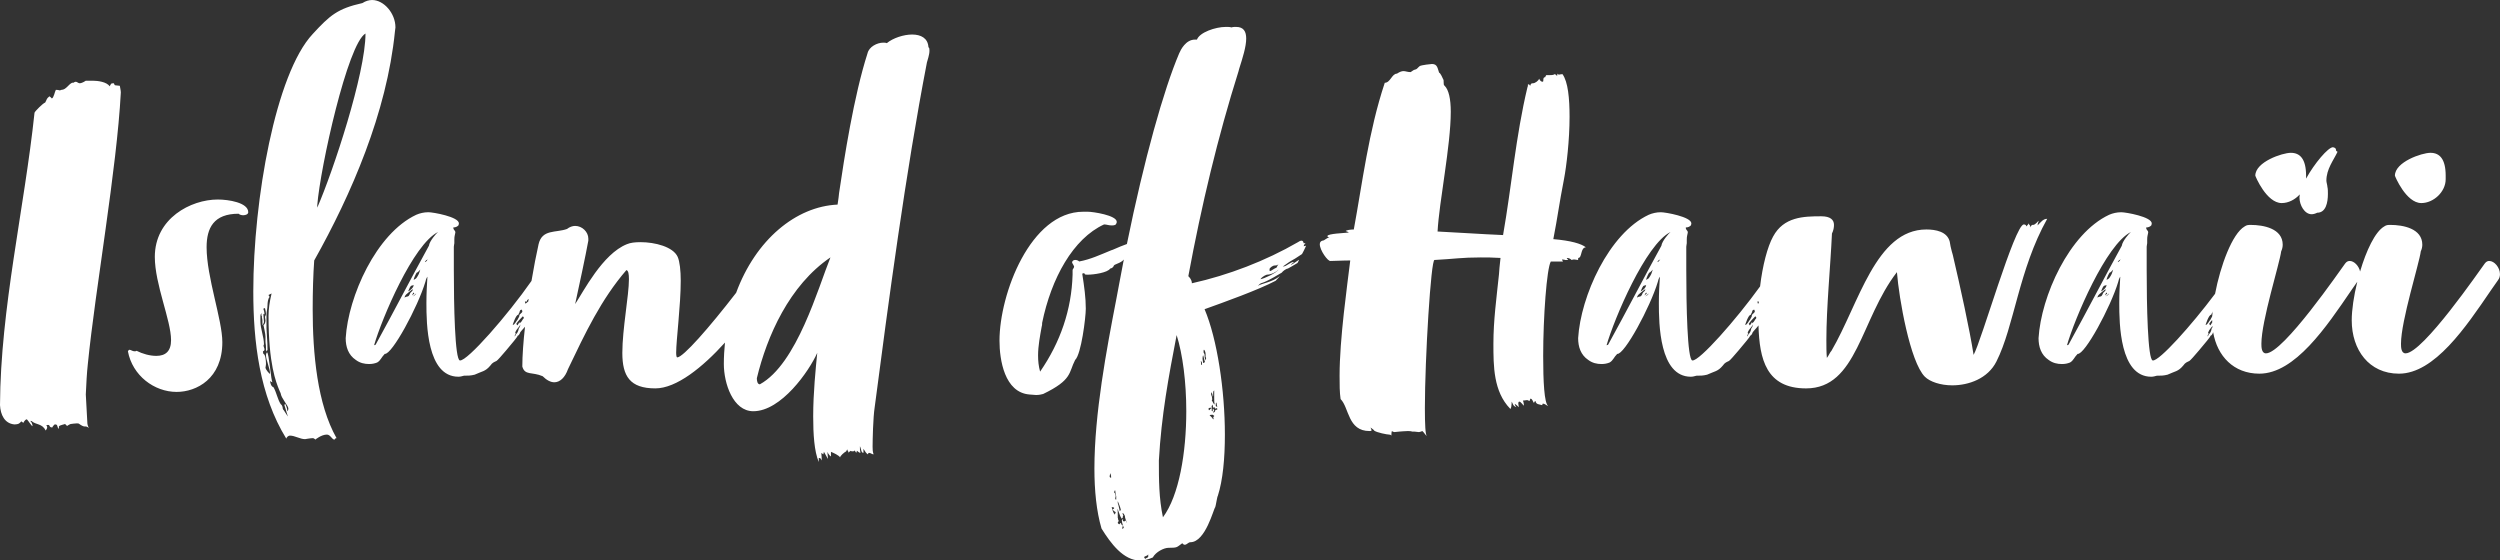 <?xml version="1.0" encoding="UTF-8"?><svg id="a" xmlns="http://www.w3.org/2000/svg" viewBox="0 0 344.745 77.288"><rect x="0" y="0" width="344.745" height="77.288" fill="#333333" stroke="none"/><defs><style>.b{fill:#fff;}</style></defs><path class="b" d="m30.03,27.513c-3.71,0-8.681,2.59-8.681,7.911,0,3.78,2.24,8.751,2.24,11.48,0,1.541-.77,2.171-2.03,2.171-.91,0-1.89-.28-2.73-.7-.07.07-.21.07-.28.07-.28,0-.49-.211-.7-.211-.07,0-.14.07-.21.211.63,3.359,3.641,5.6,6.721,5.6,2.73,0,6.301-1.819,6.301-6.86,0-3.08-2.17-8.96-2.17-13.09,0-2.661.98-4.621,4.411-4.621.14.141.42.21.63.21.35,0,.7-.14.7-.42,0-1.33-2.73-1.75-4.201-1.75Zm303.864.49c1.68,0,3.36-1.54,3.36-3.291v-.489c0-2.311-.841-3.15-2.101-3.15-1.19,0-4.9,1.26-4.9,3.15,0,.069,1.54,3.78,3.641,3.78Zm-153.855,5.53h-.28c0-.21-.14-.35-.28-.35s-.42.14-.49.21c-4.48,2.59-9.591,4.55-14.631,5.67,0-.489-.35-.84-.49-.979,1.82-9.801,4.061-19.183,6.931-28.283,0-.07.07-.21.07-.28.49-1.54.98-3.08.98-4.2,0-.98-.35-1.61-1.4-1.61-.21,0-.42,0-.63.07-.21-.07-.49-.07-.77-.07-1.47,0-3.641.771-3.991,1.75h-.28c-1.26,0-1.96,1.4-2.17,1.891-2.129,4.987-4.838,14.627-7.211,26.297-.56.199-1.187.455-1.958.796-.07,0-.14.07-.21.07-1.54.63-2.87,1.26-4.41,1.54-.14-.141-.35-.21-.56-.21s-.42.14-.42.35c0,.07.21.351.28.561,0,.21-.21.35-.21.49v.63c-.14,4.83-1.68,9.31-4.48,13.371-.21-.771-.28-1.47-.28-2.24,0-1.33.28-2.73.49-3.92.07-.21.07-.35.07-.56,1.26-6.161,4.271-11.621,8.541-13.581.35,0,.63.14,1.05.14.14,0,.28,0,.49-.07.14-.14.21-.279.21-.42,0-.91-3.29-1.4-3.99-1.4h-.63c-7.281,0-11.551,11.342-11.551,17.782,0,2.66.7,7.141,4.13,7.421.28,0,.63.07.91.07.42,0,.7-.07.98-.141,4.061-1.96,3.5-2.94,4.411-4.69.84-.77,1.47-5.88,1.47-7.07,0-1.54-.21-3.011-.49-4.831l.21-.069c.28.069-.07.21.49.21.91,0,2.8-.28,3.15-.841.28-.069.35-.14.49-.35,0-.279.97-.35,1.393-.903-.212,1.081-.421,2.172-.625,3.283l-.42,2.24c-1.33,6.861-3.01,15.751-3.01,23.312,0,3.011.28,5.881.98,8.261,1.26,2.03,3.01,4.411,5.32,4.411.56,0,1.12-.141,1.75-.42.42-.771,1.54-1.33,2.17-1.33,1.26,0,1.12-.07,1.891-.631.14.141.21.21.35.21.28,0,.49-.35.771-.35,2.1,0,3.22-4.69,3.43-4.83.07-.141.28-1.541.35-1.541.7-2.17.98-5.18.98-8.471,0-6.091-1.05-13.161-2.8-17.292,2.73-.979,7.421-2.66,9.801-3.92.21-.21.7-.771.561-.63-1.05.84-2.451.979-3.011,1.33.771-.771-.07.21,3.291-1.82.14-.21.63-.561.84-.561,0,0,.91-.489,1.33-.77.14-.28.21-.351.21-.42,0-.07-.7.49-1.12.7.07-.21.35-.28.42-.421-.56,0-.98.631-1.54.631,1.75-1.261.84-.49,2.59-1.681.07.07.56-1.05.63-1.19-.07,0-.28.07-.35.07.07-.07,0-.21.28-.42Zm-27.023,32.133c0-.07.07-.21.07-.421.14.211.14.561.14.631-.14,0-.21-.07-.21-.21Zm.7,5.32c-.21-.28-.35-.771-.42-1.05.28,0,.35.069.35.14-.07.14-.21.14-.21.14,0,.141.28.351.35.351,0,0,.07.069.07.21-.14,0-.14.07-.14.21Zm.21-2.101c-.14,0-.14-.069-.14-.14,0-.14.07-.28.07-.351,0,0-.07-.21-.07-.279,0-.07-.14-.21-.14-.141,0-.279.07-.35.14-.35,0,.21.07.49.14.84v.42Zm.21.21c.07.141.42,1.051.42,1.19s-.14.14-.14.21-.14-.771-.28-1.12v-.28Zm1.05,2.66c0,.141-.14.141-.21.141-.07,0-.14-.07-.14-.141,0-.069.07-.21.07-.21,0,0-.21.141-.21.21,0,.28.21.91.28.98-.07.07-.14.21-.14.21-.07,0-.07-.07-.07-.21,0-.07.07-.14.07-.21s-.07-.14-.21-.21c0-.14-.07-.21-.14-.21,0,.14-.14.14-.14.21,0,0-.21-.14-.21-.21,0-.141.14-.21.14-.28-.14-.14-.07-.35-.14-.42v-.63c0-.21,0-.42-.07-.63.21.279.28.91.63,1.399.07-.14.14-.069.14-.279,0-.141.07-.141.07-.21,0,0-.14-.21-.14-.28.28,0,.21.21.35.35,0,.351.21.7.28.98-.07,0-.07-.28-.21-.351Zm3.15,5.041c0,.07-.28.14-.42.28l-.14-.21c0-.21.42-.141.56-.421v.351Zm2.03-5.461c-.56-2.66-.56-5.181-.56-7.841.35-6.23,1.33-11.48,2.45-17.291.84,2.66,1.33,6.51,1.33,10.501,0,5.67-.98,11.621-3.22,14.631Zm5.25-21.282c0-.14,0-.21-.07-.279.21.069.21.21.21.56-.14,0-.14-.14-.14-.28Zm.28,0c0-.279-.07-.42-.07-.56,0-.351.07-.49.07-.49.07,0,.21.91.28.91,0,0-.14.14-.28.14Zm1.4,7.421c0,.07.07.28.07.351-.07,0-.21-.141-.21-.21l-.35-.351c0-.07.42-.07.42-.07.07,0,.14.141.21.141,0,.14-.07.14-.14.14Zm.42-1.96c.07,0,.07.35.14.63-.07-.07-.21-.14-.21-.21,0-.21,0-.35.07-.42Zm-.7-1.4c.14,0,.21.42.21.561.07,0,.07-.141.07-.21v-.28c0-.141,0-.21.14-.351v1.051c0,.35,0,.63.07.91-.35-.28-.14-.28-.42-.561.07,0,.07-.14.07-.21,0-.21-.07-.49-.14-.56v-.351Zm.14,2.101s-.14-.21-.07-.21c0,0,.07-.141.07-.21.07,0,.14.35.14.42.14,0,.21-.07.21-.07,0,0,0,.14.07.21.07,0,.14-.07.21-.07s.07.07.07.211c-.28,0-.28.069-.28.14,0,.14-.21.28-.28.28,0-.07.07-.28.14-.351-.07-.069-.14-.21-.14-.21-.07,0-.07.21-.07.351-.14,0-.14-.07-.14-.141,0-.21.07-.28.07-.35,0,.069-.14.14-.21.14-.07.07-.14.21-.21.21-.07,0-.07-.069-.07-.28,0,0,.14-.069.49-.069Zm-.91-7.421v.42c.07.07.07.14.07.21l-.07.28c-.14-.28-.14-.63-.14-.84l-.14-.28c0-.28,0-.351.07-.351.07,0,.21.351.21.561Zm9.521-12.181c.28,0,.49-.069.49-.21.07,0-.21.42-.21.49-.49.21-.77.49-.91.49-.07,0-.07-.07-.07-.28,0-.14.42-.49.7-.49Zm-1.96,1.891c.35-.49.91-.63.91-.63.56,0,1.26-.351,1.61-.7-.35.49-2.03,1.26-2.521,1.33Zm140.836-10.501c.928,0,1.844-.478,2.489-1.193-.027.15-.041.292-.041.423,0,1.051.7,2.311,1.681,2.311.21,0,.49-.07.77-.21,1.19,0,1.471-1.4,1.471-2.591,0-.35,0-.699-.07-.979,0-.21-.14-.63-.14-.841,0-1.609.979-2.8,1.54-3.99-.141-.069-.21-.14-.21-.21,0-.21-.07-.35-.42-.42-.667,0-2.563,2.236-3.709,4.327v-.406c0-2.311-.84-3.15-2.1-3.15-1.19,0-4.901,1.26-4.901,3.15,0,.069,1.54,3.78,3.641,3.78ZM16.662,12.741c0-.28-.14-.84-.14-.91-.14,0-.49-.07-.63-.07s-.14-.28-.21-.28c-.42,0-.35.07-.56.421-.42-.631-1.68-.771-2.31-.771h-.98c-.42.28-.7.35-.84.35-.21,0-.35-.21-.56-.21-.07,0-.14.07-.21.07,0,.07-.14.07-.28.07-.49.21-.84.979-1.47.979-.14.07-.21.07-.28.07s-.07-.07-.49-.07c-.14.211-.28,1.12-.56,1.19.07.07-.28-.35-.35-.28-.42.351-.28.351-.56.841-.28.069-1.4,1.189-1.47,1.399C3.36,28.772.07,42.494,0,55.865c.07,1.33.63,2.521,1.96,2.66.7,0,.77-.21.98-.42l.28.21s.21-.489.49-.489c.21.21.77,1.12.77.91,0-.07,0-.211-.14-.49,0,0-.14-.141-.14-.21.14,0,.21.069.21.069.56.49,1.4.28,1.89,1.261.07-.07.21-.28.21-.49,0-.07-.07-.14-.14-.21.14-.07.21-.07.28-.07.28,0,.07.351.56.351,0-.07.28-.421.35-.421.49,0,.21.28.56.631v-.351c.14-.21.84-.28.84-.35l.28.28c.07,0,.35-.28.63-.28.07,0,.42-.07.7-.07.14,0,.28,0,.35.07.28.21.56.35.7.35.28,0,.35,0,.63.21-.14-.279-.21-.49-.21-.77l-.21-3.851c.07-1.54.14-2.94.28-4.2,1.05-10.5,3.99-26.813,4.55-37.454Zm109.128-7.981c-1.19,0-2.66.49-3.5,1.19-.14-.069-.35-.069-.49-.069-.84,0-1.96.56-2.17,1.47-1.89,5.881-3.22,14.491-3.92,19.252,0,.21-.07.42-.07.63l-.14.98c-5.725.251-11.29,4.84-13.987,12.161-3.733,4.826-7.31,8.911-8.131,8.911-.07,0-.14-.21-.14-.63,0-1.751.63-6.51.63-9.941,0-1.4-.14-2.66-.42-3.29-.63-1.4-3.15-2.03-5.111-2.03-.77,0-1.4.069-1.89.279-3.36,1.331-6.021,6.581-7.141,8.262.49-2.24,1.47-6.791,1.82-8.751v-.28c0-.91-.84-1.75-1.82-1.75-.35,0-.77.14-1.12.42-1.54.56-3.43,0-3.92,2.1-.314,1.391-.657,3.159-.978,5.065-3.277,4.707-8.856,11.086-9.87,10.967-.7-.07-.84-7.701-.84-12.531v-3.15c0-.21.07-.351.07-.49v-.49c0-.49.07-.56.14-.979,0-.351-.28-.28-.28-.7.35,0,.56-.141.7-.28,0,0,.07-.14.07-.28,0-.91-3.571-1.54-4.201-1.54s-1.19.14-1.68.351c-5.531,2.59-9.381,11.271-9.731,17.011,0,1.189.35,2.31,1.4,3.01.56.42,1.19.561,1.82.561.42,0,.77-.07,1.12-.21.49-.28.56-.7,1.05-1.19.98.14,4.55-6.44,5.601-9.941,0-.069.14-.56.28-.7-.07,1.051-.14,2.311-.14,3.641,0,2.801.07,10.151,4.41,10.151.28,0,.49-.07.77-.141.56,0,.91,0,1.47-.14,1.05-.49,1.47-.42,2.17-1.26.28-.42.56-.49.84-.63.28-.141,2.45-2.801,2.45-2.801.14-.21.42-.49.49-.7.07.07.35-.35.28-.35.112-.224.444-.538.718-.87-.227,2.038-.371,3.959-.371,5.49.35,1.26,1.33.7,2.8,1.33.56.561,1.12.84,1.61.84.77,0,1.47-.63,1.89-1.819,2.38-4.971,4.55-9.591,8.051-13.651.28.069.35.56.35,1.26,0,2.24-.91,6.86-.91,10.151,0,3.22,1.05,4.9,4.55,4.9,2.912,0,6.526-2.91,9.603-6.319-.092.963-.156,1.943-.156,2.959,0,2.66,1.26,6.511,4.061,6.511,3.851,0,7.701-5.531,8.821-8.051-.21,2.1-.56,5.53-.56,8.751,0,2.45.14,4.83.77,6.3v-.56c.28,0,.28.14.42.35,0-.35-.07-.84-.07-1.05l.28.21c0-.14.07-.21.07-.35,0,0,0-.07.56.979,0-.42-.07-.63-.07-.979.14.35.42.63.49.63v-.63c.35.14,1.12.489,1.26.77,0-.21.56-.7.84-.84l.14-.28c0,.141.21.351.21.49,0-.14.28-.28.28-.28.07.07.14.07.21.07.21,0,.28,0,.35-.14.07.14.07.21.21.35,0-.14.07-.14.07-.28,0-.069.28.28.49.28-.07-.35-.07-.56-.07-.91.21.351.14.91.49.91v-.56c.21.35.42.699.63.77,0,0,0-.21.14-.21.21,0,.42.21.63.21-.14-.35-.14-.77-.14-1.05,0-.91.07-4.061.28-5.391,1.891-14.421,4.271-32.413,7.211-47.605.07-.279.35-1.05.35-1.61,0-.21,0-.42-.14-.489-.07-1.261-1.05-1.751-2.24-1.751ZM56.629,40.324c-.14.14-.14.49-.42.56-.07,0-.42.07-.42.21,0-.42.42-.63.63-.84.28-.21.42-.35.49-.35.07,0,0,.21-.28.42Zm-.35-.141c.14-.279.28-.699.28-.56.07-.351.49-.21.49-.351,0,.421-.56.841-.77.91Zm.77.141s.07.14.07.21c-.14,0-.28.21-.28.21,0-.141.14-.351.21-.42Zm-.14.56l.49-.42c-.07.21-.35.351-.49.42Zm.91-3.29c0,.14-.42.84-.49.84-.07,0-.28.21-.28.141,0-.211.35-.91.42-.98.14,0,.42-.35.49-.42l-.14.42Zm.77-1.471l.21-.279c.07.069.21-.141.21-.141-.14.28-.35.49-.42.42Zm.561-2.24c-2.73,4.971-4.691,8.821-7.351,13.652,0,0-.14.069-.21.069,1.05-3.639,5.391-13.931,8.821-15.611-.21.14-1.19,1.26-1.26,1.89Zm11.551,10.922s.42-1.4.771-1.4c0,.07.07-.21.14-.28.07-.069,0-.42.35-.42,0,.07.07.14.07.21,0,.28-.42.351-.42.63,0,.21-.07.141-.21.49-.21.21-.42.771-.7.771Zm.84.49c-.07.419-.21.629-.35.769l-.21.351c0-.28.07-.351.21-.351-.14-.07-.14-.14-.14-.21.21-.559.56-.7.7-1.12,0,.35-.14.42-.21.561Zm.56-1.261c-.14.21-.21.42-.49.561l.07-.21c-.07,0-.28.489-.35.489,0,0,0-.069-.14-.21.21-.35.63-.77.91-1.05.07.07.14.14.14.21s-.07.141-.14.21Zm.747-2.465c-.197.17-.397.333-.397.296,0-.07-.07-.21-.07-.28h.28c0-.21.07-.21.21-.35h.025c-.016.111-.033.223-.049.334Zm31.94,11.426c-.35,0-.42-.49-.42-.84,1.4-5.811,4.48-12.811,10.151-16.662-1.68,4.131-4.621,14.702-9.731,17.501Zm238.487-17.011c-.21,0-.42.07-.63.351-.631.84-8.541,12.39-10.922,12.39-.63,0-.63-.91-.63-1.33,0-3.15,2.521-11.06,2.73-12.741.14-.28.21-.63.21-.91,0-2.24-2.66-2.73-4.41-2.73-.28,0-.561,0-.841.21-1.263.727-2.482,3.342-3.33,6.213-.167-.772-.823-1.452-1.428-1.452-.21,0-.42.07-.63.351-.63.84-8.541,12.39-10.921,12.39-.63,0-.63-.91-.63-1.33,0-3.15,2.52-11.06,2.729-12.741.141-.28.21-.63.21-.91,0-2.24-2.66-2.73-4.41-2.73-.28,0-.56,0-.84.21-1.711.985-3.344,5.426-4.076,9.286-3.283,4.387-7.702,9.301-8.593,9.196-.699-.07-.84-7.701-.84-12.531v-3.15c0-.21.07-.351.07-.49v-.49c0-.49.07-.56.14-.979,0-.351-.28-.28-.28-.7.351,0,.561-.141.7-.28,0,0,.07-.14.07-.28,0-.91-3.57-1.54-4.2-1.54s-1.19.14-1.681.351c-5.53,2.59-9.381,11.271-9.73,17.011,0,1.189.35,2.31,1.399,3.01.561.42,1.19.561,1.82.561.42,0,.771-.07,1.12-.21.49-.28.561-.7,1.051-1.19.979.14,4.55-6.44,5.601-9.941,0-.069.14-.56.279-.7-.069,1.051-.14,2.311-.14,3.641,0,2.801.07,10.151,4.41,10.151.28,0,.49-.07.771-.141.56,0,.91,0,1.47-.14,1.051-.49,1.471-.42,2.171-1.26.279-.42.56-.49.84-.63.28-.141,2.45-2.801,2.45-2.801.14-.21.42-.49.49-.7.069.07.35-.35.279-.35.015-.03.048-.068.07-.102.562,3.265,2.815,5.702,6.368,5.702,4.9,0,9.241-6.441,12.671-11.481l.834-1.191c-.477,1.936-.766,3.87-.766,5.322,0,4.059,2.381,7.35,6.511,7.35,4.9,0,9.241-6.441,12.672-11.481l.979-1.4c.21-.28.28-.56.28-.84,0-.91-.77-1.82-1.47-1.82Zm-53.2,4.341c-.141.14-.141.49-.42.56-.07,0-.421.07-.421.21,0-.42.421-.63.631-.84.279-.21.42-.35.489-.35.07,0,0,.21-.279.42Zm-.351-.141c.141-.279.28-.699.28-.56.07-.351.49-.21.49-.351,0,.421-.561.841-.771.91Zm.771.141s.07.14.07.21c-.141,0-.28.21-.28.21,0-.141.14-.351.21-.42Zm-.141.56l.49-.42c-.069.21-.35.351-.49.42Zm.91-3.29c0,.14-.42.84-.489.84-.07,0-.28.21-.28.141,0-.211.35-.91.42-.98.14,0,.42-.35.49-.42l-.141.42Zm.771-1.471l.21-.279c.07.069.21-.141.21-.141-.14.28-.35.49-.42.42Zm.56-2.24c-2.729,4.971-4.69,8.821-7.351,13.652,0,0-.14.069-.21.069,1.051-3.639,5.391-13.931,8.821-15.611-.21.14-1.19,1.26-1.261,1.89Zm12.392,11.412c-.07.419-.21.629-.351.769l-.21.351c0-.28.07-.351.21-.351-.14-.07-.14-.14-.14-.21.168-.447.421-.631.589-.9.004.054.013.107.018.161-.04.066-.085.117-.117.18Zm.078-.846c-.092.128-.232.425-.287.425,0,0,0-.069-.141-.21.103-.171.257-.359.42-.539,0,.016-.002.034-.002.05,0,.093.008.182.01.274Zm.004.112c0,.009,0,.017,0,.026-.005.003-.007.006-.012.008l.011-.034Zm.007-1.067c-.004.018-.019.03-.019.05,0,.21-.07.141-.21.49-.211.21-.421.771-.7.771,0,0,.42-1.4.77-1.4,0,.07.07-.21.141-.28.031-.031.037-.117.061-.203-.017.195-.033.388-.043.572Zm-24.096-12.411c0-.35.14-.42.14-.63,0-.07-.42.56-.77.56-.07-.069-.351.141-.421.351v-.21c0-.28-.14,0-.14-.351-.28.351-.35.42-.35.42,0-.069-.07-.279-.351-.279-1.26,0-5.881,16.17-6.931,17.991-.56-3.57-1.82-9.31-2.87-13.791l-.14-.49c-.141-.49-.211-.91-.28-1.33-.351-1.4-1.96-1.681-3.221-1.681-7.001,0-9.311,10.292-13.091,16.732-.21.21-.351.63-.631.979-.069-.77-.069-1.609-.069-2.45,0-4.549.56-10.081.77-14.701.21-.42.28-.84.28-1.19,0-.7-.49-1.189-1.75-1.189-2.45,0-5.181.069-6.65,2.8-.774,1.404-1.448,3.979-1.79,6.869-3.317,4.605-8.378,10.326-9.339,10.213-.7-.07-.84-7.701-.84-12.531v-3.15c0-.21.069-.351.069-.49v-.49c0-.49.07-.56.141-.979,0-.351-.28-.28-.28-.7.35,0,.56-.141.7-.28,0,0,.07-.14.07-.28,0-.91-3.571-1.54-4.201-1.54s-1.189.14-1.68.351c-5.531,2.59-9.381,11.271-9.731,17.011,0,1.189.351,2.31,1.4,3.01.56.42,1.19.561,1.82.561.42,0,.77-.07,1.12-.21.49-.28.56-.7,1.05-1.19.98.14,4.551-6.44,5.601-9.941,0-.069.141-.56.28-.7-.07,1.051-.14,2.311-.14,3.641,0,2.801.069,10.151,4.41,10.151.28,0,.49-.07.77-.141.561,0,.91,0,1.471-.14,1.05-.49,1.47-.42,2.17-1.26.28-.42.561-.49.84-.63.28-.141,2.45-2.801,2.45-2.801.141-.21.421-.49.49-.7.07.07.351-.35.28-.35.132-.265.573-.655.858-1.052.127,4.678,1.08,8.683,6.56,8.683,7.071,0,7.491-9.521,12.531-16.032.28,3.641,1.82,12.391,3.851,14.421.7.7,2.17,1.19,3.78,1.19,2.24,0,4.9-.91,6.091-3.291,2.45-4.83,3.08-12.67,7.001-19.671-.561,0-.84.42-1.33.91Zm-54.394,9.241c-.14.14-.14.49-.42.56-.07,0-.42.07-.42.21,0-.42.42-.63.63-.84.28-.21.42-.35.49-.35s0,.21-.28.42Zm-.35-.141c.14-.279.28-.699.28-.56.069-.351.489-.21.489-.351,0,.421-.56.841-.77.91Zm.77.141s.07.14.07.21c-.14,0-.28.21-.28.21,0-.141.141-.351.21-.42Zm-.14.56l.49-.42c-.07.21-.351.351-.49.42Zm.91-3.29c0,.14-.42.84-.49.84s-.28.21-.28.141c0-.211.351-.91.42-.98.141,0,.421-.35.49-.42l-.14.42Zm.77-1.471l.211-.279c.069.069.21-.141.21-.141-.141.28-.351.49-.421.42Zm.561-2.24c-2.73,4.971-4.69,8.821-7.351,13.652,0,0-.141.069-.21.069,1.05-3.639,5.391-13.931,8.82-15.611-.21.14-1.189,1.26-1.26,1.89Zm11.551,10.922s.421-1.4.771-1.4c0,.07.07-.21.14-.28.07-.069,0-.42.351-.42,0,.07.069.14.069.21,0,.28-.42.351-.42.63,0,.21-.069.141-.21.49-.21.21-.42.771-.7.771Zm.841.49c-.07.419-.21.629-.351.769l-.21.351c0-.28.07-.351.21-.351-.14-.07-.14-.14-.14-.21.21-.559.56-.7.7-1.12,0,.35-.141.42-.21.561Zm.56-1.261c-.14.21-.21.42-.49.561l.07-.21c-.07,0-.28.489-.35.489,0,0,0-.069-.141-.21.21-.35.63-.77.91-1.05.07.07.141.14.141.21s-.07.141-.141.21Zm.462-2.23c-.067.051-.111.077-.111.06,0-.07-.07-.21-.07-.28h.195c-.004.074-.01.147-.014.221Zm-199.189-5.891c5.11-9.101,10.011-20.372,11.131-31.573,0-.21.07-.35.07-.56,0-1.96-1.61-3.78-3.221-3.78-.42,0-.91.14-1.33.42-3.43.77-4.48,1.68-6.861,4.271-5.11,5.46-8.19,22.822-8.19,35.493,0,6.93.84,14.282,4.55,20.302.07-.28.35-.42.49-.42.7,0,1.4.489,2.1.489,0,0,.77-.14,1.12-.14.14.07.28.14.28.21,0,0,.84-.7,1.61-.7.49,0,.7.7,1.05.7.07-.21.28-.21.28-.21-2.66-4.69-3.291-11.691-3.291-17.782,0-2.45.07-4.76.21-6.721Zm.42-7.63c.42-5.251,4.2-22.263,6.651-23.663,0,5.53-4.48,19.042-6.651,24.013v-.35Zm-4.061,29.123c0,.069-.35-.561-.56-.841-.07,0-.14-.28-.14-.21,0-.21-.07-.49-.28-.63-.42-.63-.56-1.54-.98-2.311-.35-.14-.42-.489-.49-.84,0-.07.21.14.35.14-.21,0-.49-4.13-.77-4.13-.07.07-.14.21-.14.42,0,.63.56,1.82.56,2.521,0,.14-.63-.561-.63-.84,0,0,.07-.351.07-.49,0-.42-.07-1.33-.35-1.4,0,0-.07-.14-.07-.28,0-.069.07-.14.14-.14.07-.07.07-.141.07-.21,0-.141-.07-.21-.14-.49,0,0,.07-.14.07-.21,0-.98-.49-2.169-.49-3.15v-.7c0-.28.07-.35.21-.42-.07.07-.07.14-.07.21s0,.14.07.21v.21c.07.141.07.42.07.7v.35c.14-.279.21-.35.21-.489l-.07-.91v-.21s.07.069.14.069c0-.42-.14-.63-.14-.7,0-.069,0-.14.21-.14.07.28.14.561.14.771,0,.14-.07.279-.14.42l.07.49c0,.21-.07.56-.28.63.07.35.28,1.259.28,1.61v.63c0,.42.07.35.07.91v.56c.07-.21.14-.21.21-.21,0-.56,0-.98-.14-3.009v-1.891c0-.42.14-.84.14-1.33,0-.35.07-.91.28-1.12,0-.07-.14-.21-.14-.28l.42-.21c-.28,1.19-.42,2.17-.42,3.08,0,6.72,1.05,9.17,1.47,10.221,0,.069.21.42.21.49.07.63.98,1.609,1.05,2.029,0,.211,0,.28-.14.421,0-.561-.28-.91-.28-1.051,0,.141-.14.141-.14.141l.49,1.61Zm178.99-23.312c-.63-.49-2.03-.91-4.48-1.12.63-3.221.77-4.69,1.47-8.262.351-1.819.771-5.39.771-8.61,0-2.521-.21-4.831-.98-5.881-.21,0-.42.07-.49.07-.069,0-.14-.07-.21-.141,0,.211,0,.28-.069.28-.07,0-.21-.21-.28-.21-.21.141-.49.141-.771.141h-.42c-.069.069-.14.279-.14.279-.42,0-.14.63-.351.63s-.35-.14-.489-.42c-.07.28-.561.63-.841.63-.42,0-.279.28-.42.351,0-.14-.14-.21-.279-.21,0,.14,0,.28-.07.42-1.61,6.721-2.17,13.581-3.36,20.372-3.29-.14-6.091-.35-9.031-.49.21-4.061,1.82-11.831,1.82-16.521,0-1.75-.28-3.011-.84-3.57-.141-.07-.141-.28-.141-.49s0-.35-.069-.42c-.07-.14-.351-.84-.561-.91-.21-.56-.21-1.19-.979-1.19-.141,0-1.4.141-1.681.28-.35.28-.35.42-.63.49-.21,0-.49.28-.63.35-.42,0-.7-.14-.98-.14-.21,0-.49.07-.91.35-.7,0-.91,1.261-1.68,1.261-2.24,6.721-3.081,13.791-4.271,20.231-.42,0-.98.07-1.12.211,0,0,.42.14.42.21-.49.069-2.94.14-2.94.489,0,.07.07.141.28.211-.42,0-.63.42-.98.42-.21.069-.35.21-.35.489,0,.841,1.12,2.381,1.47,2.311,1.681-.07,2.73-.07,2.73-.07-.42,3.501-1.471,10.781-1.471,15.891,0,1.19,0,2.311.14,3.221,1.191,1.19.98,4.41,3.991,4.41.21,0,.28-.069.28-.069,0-.141-.141-.351-.141-.42.28.21.49.35.49.42.351.28,1.82.56,2.101.56.21,0,.28.141.28.141,0-.07,0-.42.069-.631.07.07.28.141.351.141.21,0,.49-.07.7-.07.069,0,.77-.07,1.12-.07.21,0,.42,0,.63.07h.28c.21,0,.42.07.63.07.14,0,.279-.07.49-.141.14.07.489.631.63.7-.21-.14-.28-1.61-.28-3.851,0-6.86.84-20.582,1.33-20.441,2.73-.141,3.71-.351,6.371-.351.77,0,1.68,0,2.729.07l-.14,1.33c0,.28-.07.63-.07.91-.35,3.36-.77,6.371-.77,9.59,0,3.08,0,6.581,2.31,8.961.141.141.211-.63.211-.979.21.35.14.56.63.77-.141-.21-.21-.35-.21-.42.069-.07.42.28.56.42,0-.21-.07-.35-.07-.49,0-.21.07-.279.141-.279.21,0,.56.56.63.56,0,0,0-.49-.14-.7.21,0,.42-.069.56-.069.141,0,.21.069.351.14,0-.07.14-.351.14-.351.28.07.28.351.49.631,0-.21.14-.28.21-.28.07.49.49.42.91.56l.069-.21c.351,0,.561.28.771.351-.56-.42-.7-3.431-.7-6.931,0-5.39.49-12.042,1.05-13.021h1.681c-.14-.21-.14-.28-.14-.28.42,0,.56.14.489.07h.351c.07,0-.28-.28-.141-.28.28,0,.49.14.631.28.14-.07.279-.07.35-.07.21,0,.42.07.49.07s.07-.07.07-.28c.56,0,.279-1.4,1.05-1.47Z"/></svg>